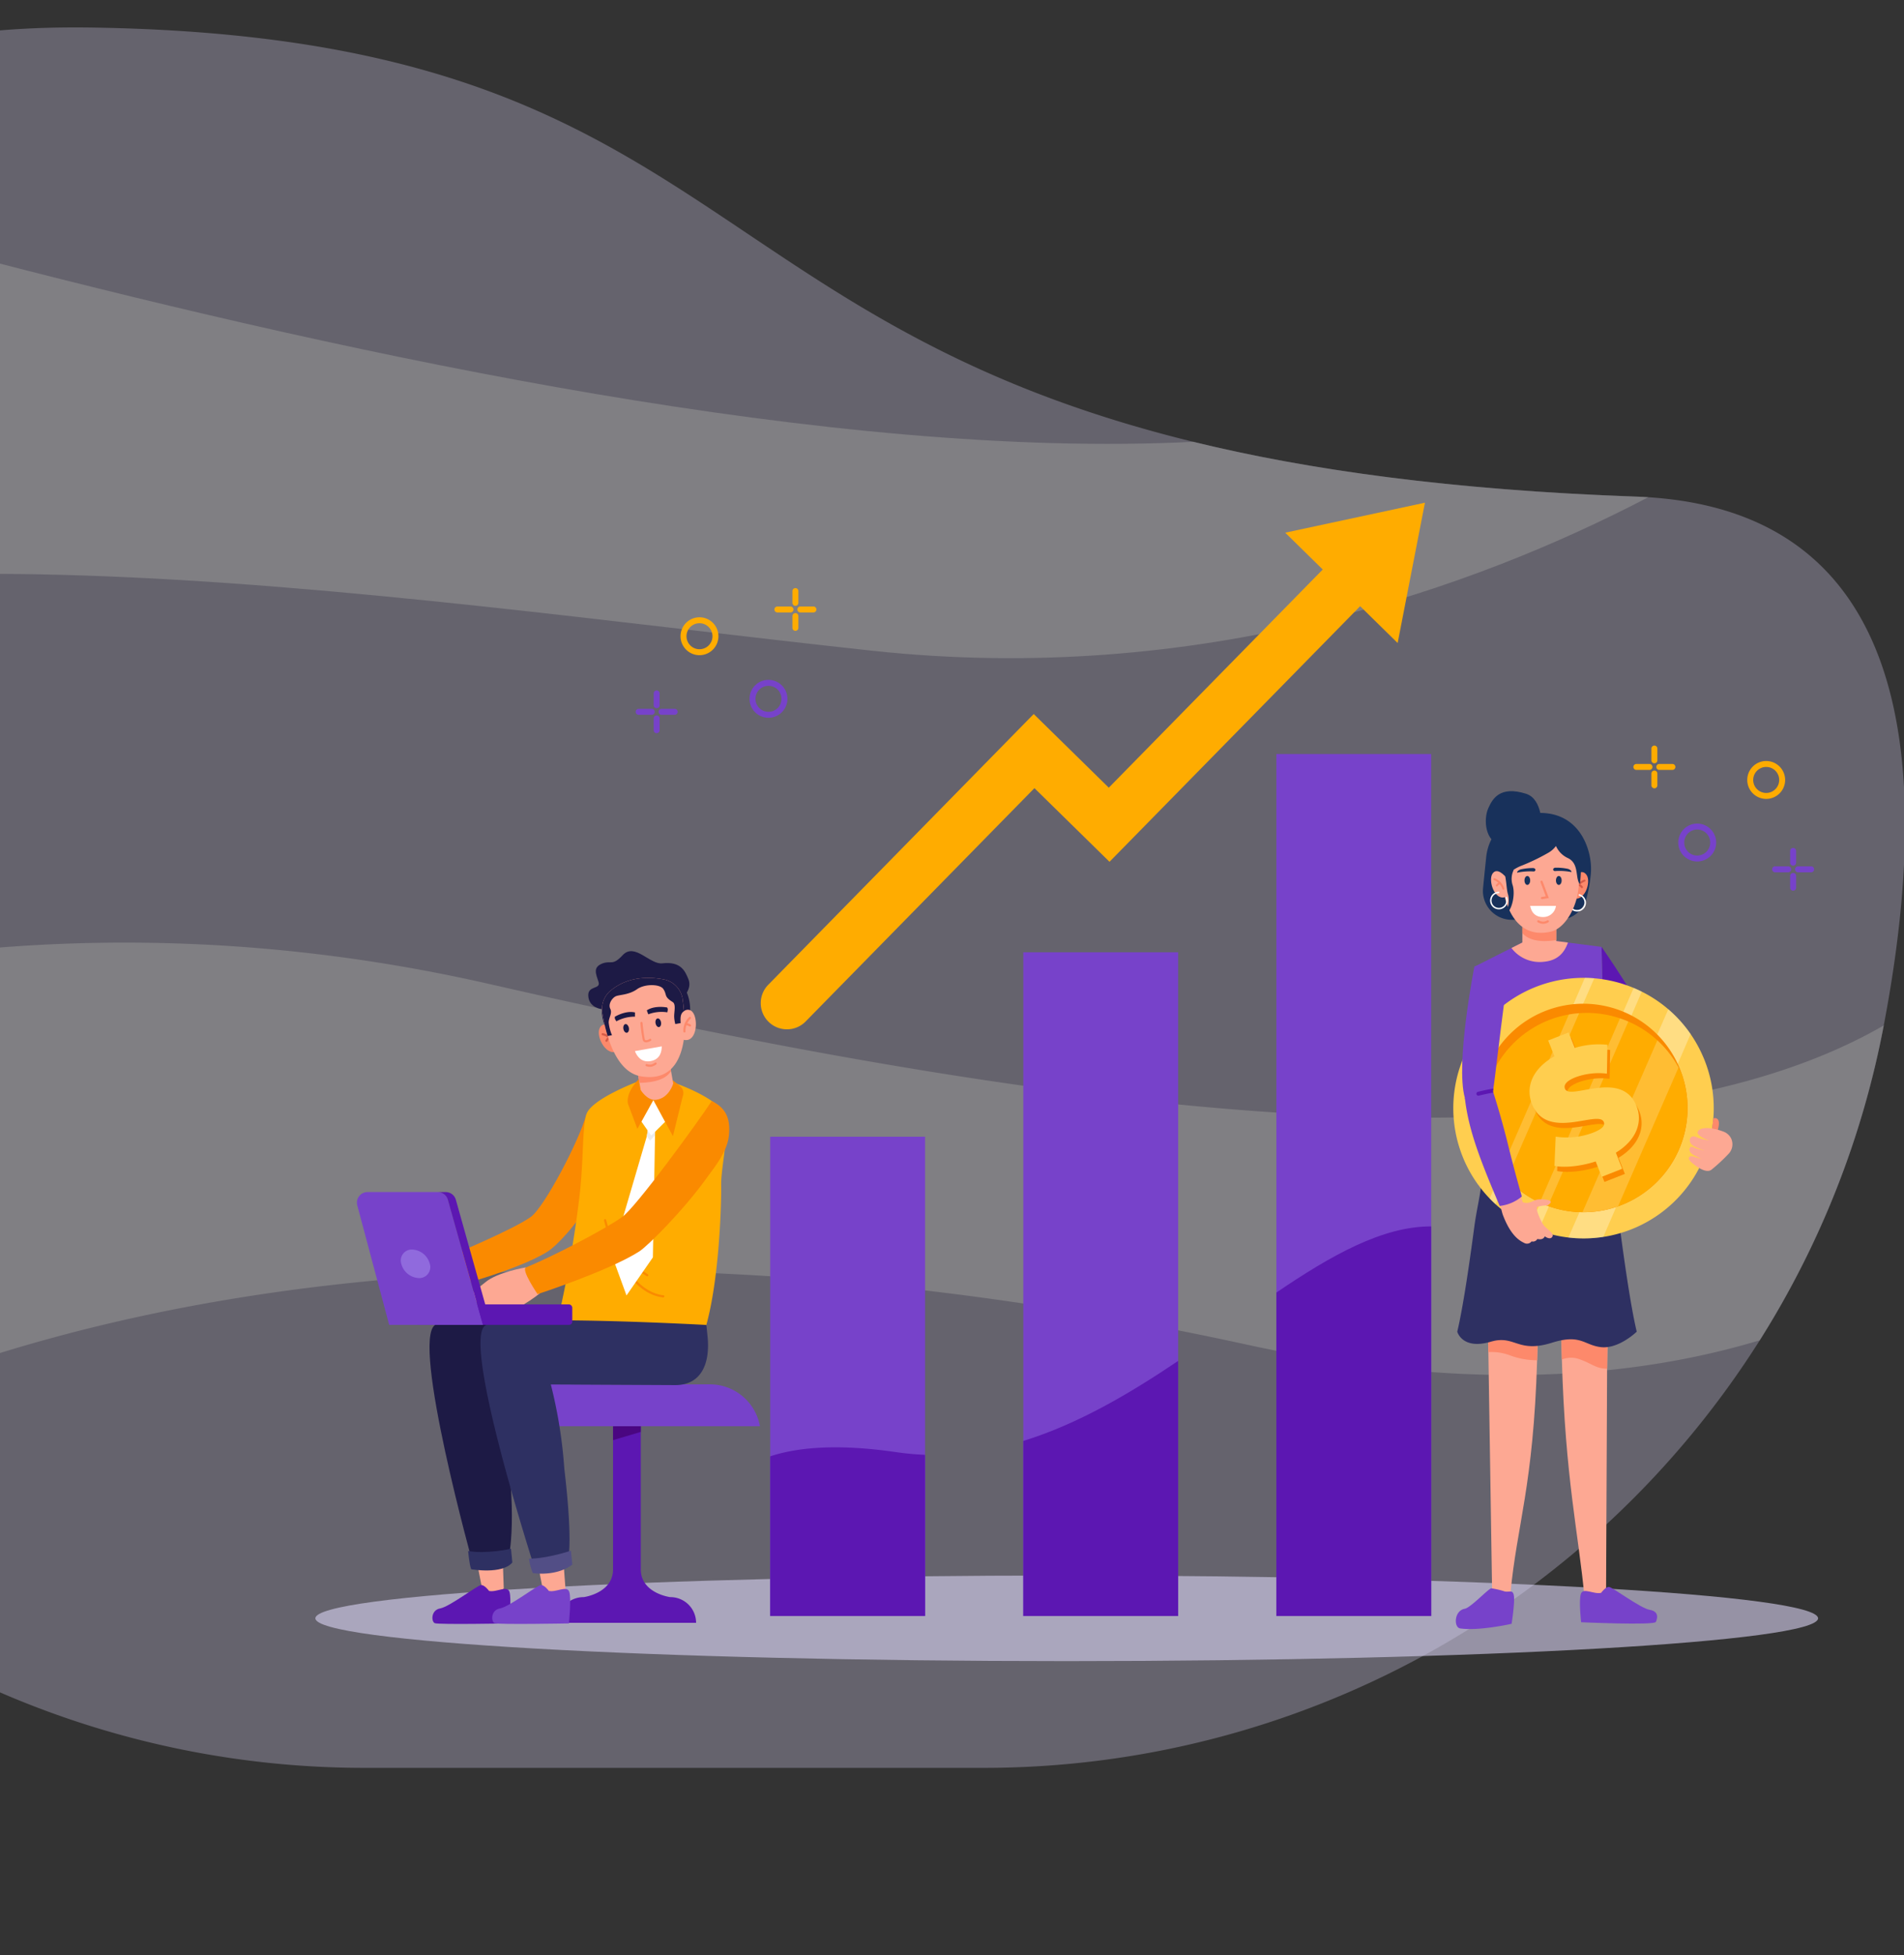 <svg xmlns="http://www.w3.org/2000/svg" width="682" height="700" viewBox="0 0 682 700">
    <rect x="0" y="0" width="682" height="700" fill="#333333" stroke="none"/>
    <defs>
        <clipPath id="clip-path">
            <path id="Rectangle_1073" fill="#fff" stroke="#707070" d="M0 0H682V700H0z" transform="translate(0 1233)"/>
        </clipPath>
        <style>
            .cls-13,.cls-15,.cls-18,.cls-5{fill:#fff}.cls-5{opacity:.5}.cls-4{fill:#d8d2f2;opacity:.6}.cls-5{mix-blend-mode:screen;isolation:isolate}.cls-6{fill:#5c17b2}.cls-7{fill:#fda893}.cls-8{fill:#fd896b}.cls-9{fill:#7742ca}.cls-10{fill:#2e3062}.cls-11{fill:#18315b}.cls-12{fill:#d65c48}.cls-14{fill:#ffce4f}.cls-15{opacity:.3}.cls-16{fill:#fa8a00}.cls-17{fill:#ffac00}.cls-18{opacity:.2}.cls-20{fill:#1d1a45}
        </style>
    </defs>
    <g id="Mask_Group_4" clip-path="url(#clip-path)" transform="translate(0 -1233)">
        <g id="Group_10455">
            <g id="Group_729" opacity="0.5" transform="translate(-200.522 1242.825)">
                <g id="Group_728">
                    <path id="Path_2263" d="M1247.028 533.82l-.01.051a324.632 324.632 0 0 1-44.418 112.746 328.875 328.875 0 0 1-278.12 153.091H702.776A328.554 328.554 0 0 1 464.95 697.842q-4.009-4.193-7.87-8.549a332.094 332.094 0 0 1-72.639-134.729 326.113 326.113 0 0 1-9.338-50.728l-.123-1.229a573.383 573.383 0 0 1-2.454-89.732c3.57-63.223 19.505-118.131 50.338-159.074 35.874-47.646 91.929-76.363 172.128-77.25 3.331-.031 6.686-.031 10.079.02C826.054 179.908 818.7 280.677 999.691 324.9c41.362 10.109 92.568 17.27 158.6 19.621 1.485.051 2.949.123 4.392.225 92.71 5.928 102.676 92.803 84.345 189.074z" class="cls-4" transform="translate(-371.747 -176.532)"/>
                    <path id="Path_2264" d="M1162.128 294.382c-62.622 32.7-160.452 67.7-278.283 54.939-178.835-19.362-403.954-56.827-511.869 13.195 3.57-63.223 19.505-118.131 50.338-159.074 37.772-8.765 85.81-9.126 146.476 6.543 131.456 33.946 302.14 71.028 430.35 64.55 41.362 10.109 92.568 17.27 158.6 19.621 1.48.052 2.944.124 4.388.226z" class="cls-5" transform="translate(-371.196 -126.171)"/>
                    <path id="Path_2265" d="M1238.043 302.2a324.626 324.626 0 0 1-44.417 112.745c-45.274 13.628-105.5 18.642-183.517 1.6-190.609-41.639-399.664-40.888-554.133 49.629q-4.009-4.193-7.87-8.549a332.1 332.1 0 0 1-72.64-134.725c53.977-25.57 189.169-75.24 363.434-35.461 183.777 41.934 394.452 75.273 499.143 14.761z" class="cls-5" transform="translate(-362.772 55.137)"/>
                </g>
            </g>
            <g id="Group_871" transform="translate(125 65.721)">
                <path id="Path_2273" d="M874.092 378.749c0 8.465-120.494 15.329-269.131 15.329s-269.131-6.864-269.131-15.329 120.494-15.329 269.131-15.329 269.131 6.864 269.131 15.329z" class="cls-4" transform="translate(-347.868 1367.982)"/>
                <g id="Group_780" transform="translate(395.545 1450.565)">
                    <path id="Path_2277" d="M599.739 234.489s13.68 19.508 20.3 33.645c11.654 14.929 11.419 23.881 21.533 34.614l-5.5 5.078-20.345-27.788c-1.1-1.814-2.926-4.092-4.118-6.169L600.205 254z" class="cls-6" transform="translate(-546.613 -178.729)"/>
                    <g id="Group_735" transform="translate(38.624 185.009)">
                        <path id="Path_2278" d="M591.432 308.527c.023 6.786.119 12.915.279 18.494 1.217 42.6 5.949 62.13 8.133 85.346 2.462 1.082 5.606-.194 7.7-1.47l.374-80.591.34-21.779z" class="cls-7" transform="translate(-591.432 -308.527)"/>
                        <path id="Path_2279" d="M591.432 308.527c.023 6.786.119 12.915.279 18.494a8.783 8.783 0 0 1 6.484-.045c4.541 1.636 5.743 3.317 9.72 3.331l.34-21.779z" class="cls-8" transform="translate(-591.432 -308.527)"/>
                    </g>
                    <g id="Group_738" transform="translate(45.38 284.932)">
                        <g id="Group_737">
                            <g id="Group_736">
                                <path id="Path_2280" d="M602.885 367.887s1.55-2.182 2.821-2.119 11.234 7.634 14.6 8.2 2.772 3.053 2.186 4.328-26.769.113-26.769.113-.889-7.767-.087-10.165 4.638.263 7.249-.357z" class="cls-9" transform="translate(-595.302 -365.766)"/>
                            </g>
                        </g>
                    </g>
                    <path id="Path_2281" d="M576.34 306.653l.3 19.112 1.346 86.186 6.546.344c2.329-24.791 8.233-38.484 9.572-83.613.2-6.574.313-13.868.326-22.029z" class="cls-7" transform="translate(-564.062 -124.915)"/>
                    <path id="Path_2282" d="M576.34 306.653l.3 19.112a18.865 18.865 0 0 1 7.468 1.06 27.873 27.873 0 0 0 10 1.857c.2-6.574.313-13.868.326-22.029z" class="cls-8" transform="translate(-564.062 -124.915)"/>
                    <g id="Group_739" transform="translate(.926 285.426)">
                        <path id="Path_2283" d="M586.891 367.021a30.859 30.859 0 0 0-4.333-.972c-.943 0-7.388 6.939-9.521 7.315-3.869.681-3.987 6.7-1.648 7.042 6.768.993 18.428-1.653 18.428-1.653s1.215-7.7.8-10.134-1.844-.849-3.726-1.598z" class="cls-9" transform="translate(-569.837 -366.049)"/>
                    </g>
                    <g id="Group_740" transform="translate(1.437 129.098)">
                        <path id="Path_2284" d="M570.13 340.937a4.269 4.269 0 0 0 .325.786c.854 1.657 3.68 5.16 11.7 2.8.258-.075.508-.143.752-.2a11.759 11.759 0 0 1 4.275-.312c4.658.552 7.362 3.858 16.876.876 8.575-2.687 10.8-.314 14.786.979a14.071 14.071 0 0 0 2.624.592 9.15 9.15 0 0 0 1.416.068c3.736-.091 7.329-2.276 9.484-3.884a22.518 22.518 0 0 0 2.044-1.707c-.183-.768-.368-1.592-.553-2.463-.719-3.362-1.449-7.438-2.172-11.88q-.327-2-.649-4.1c-.52-3.38-1.032-6.892-1.521-10.41a.306.306 0 0 1-.009-.058q-.309-2.184-.6-4.356l-.028-.2c-.623-4.638-1.2-9.169-1.709-13.269l-.548-4.49c-.941-7.816-1.529-13.206-1.529-13.206l-22.823.931-20.741-.848a21.318 21.318 0 0 0-1.925 7.011c-.164 1.376-.711 3.362-.911 5.031-.531 4.394-1.732 9.261-2.472 14.861q-.293 2.194-.6 4.441c-1.426 10.473-3.076 21.436-4.657 29.188-.28 1.382-.559 2.66-.835 3.819z" class="cls-10" transform="translate(-570.13 -276.499)"/>
                    </g>
                    <g id="Group_747" transform="translate(7.561 52.518)">
                        <g id="Group_744">
                            <g id="Group_742">
                                <g id="Group_741">
                                    <path id="Path_2285" d="M620.114 274.19l4.771 47.242c-19.313 8.521-49.819 0-49.819 0l7.983-40.848-9.411-37.622 6.77-3.408 1.37-.691 2.975-1.5 2.166-1.089 7.232-3.645 13 1.686 4.5.581 4 .515 1.552.2 1.99.258.508 21.244a25.106 25.106 0 0 1 2.627 9.425 9.773 9.773 0 0 1-2.013 6.316l-.026.035c-.07.089-.134.175-.2.258l.023.965z" class="cls-9" transform="translate(-573.638 -232.632)"/>
                                </g>
                            </g>
                            <g id="Group_743" transform="translate(13.285)">
                                <path id="Path_2286" d="M601.484 234.318c-1.227 3.491-3.511 6.337-8.385 6.852a12.7 12.7 0 0 1-11.852-4.893l7.232-3.645z" class="cls-7" transform="translate(-581.248 -232.632)"/>
                            </g>
                        </g>
                        <g id="Group_746" transform="translate(20.915 40.265)">
                            <g id="Group_745">
                                <path id="Path_2287" d="M611.157 255.955l.023.965v.07a60.676 60.676 0 0 1-13.847 3.175 57.036 57.036 0 0 1-11.185.138.576.576 0 1 1 .1-1.147 58.874 58.874 0 0 0 25.114-3.46c-.07.09-.135.176-.205.259z" class="cls-6" transform="translate(-585.619 -255.697)"/>
                            </g>
                        </g>
                    </g>
                    <g id="Group_763" transform="translate(10.623)">
                        <g id="Group_755">
                            <path id="Path_2288" d="M595.975 215.336s.47-9.952-5.583-11.864c-9.425-2.976-12.049 1.912-13.5 5.141-1.864 4.139-1.068 12.258 4.555 13.042 8.39 1.171 14.008-3.538 14.528-6.319z" class="cls-11" transform="translate(-574.948 -202.548)"/>
                            <path id="Path_2289" d="M602.494 245.285a10.35 10.35 0 0 0 10.132-8.228 54.545 54.545 0 0 0 1.428-8.228v-.044c.044-.543.068-1.086.072-1.62.065-7.852-4.776-22.195-21.8-19.915 0 0-14.13 1.613-15.738 15.42 0 0-.67 6.37-1.116 10.982l-.023.243a10.347 10.347 0 0 0 10.3 11.389z" class="cls-11" transform="translate(-575.392 -199.221)"/>
                            <g id="Group_752" transform="translate(30.601 28.974)">
                                <path id="Path_2290" d="M594.625 220.687s2.434-3.081 4.242-.532-.749 10.075-5.176 8.236z" class="cls-8" transform="translate(-592.347 -219.145)"/>
                                <g id="Group_749" transform="translate(1.936 2.698)">
                                    <g id="Group_748">
                                        <path id="Path_2291" d="M594.4 224.913a.374.374 0 0 0 .361-.26 5.667 5.667 0 0 1 3.245-3.275.35.35 0 0 0 .216-.457.382.382 0 0 0-.482-.208 6.316 6.316 0 0 0-3.7 3.748.352.352 0 0 0 .258.438.347.347 0 0 0 .102.014z" class="cls-12" transform="translate(-594.03 -220.69)"/>
                                    </g>
                                </g>
                                <g id="Group_750" transform="translate(3.25 4.094)">
                                    <path id="Path_2292" d="M596.4 223.147a.388.388 0 0 0 .2-.058.344.344 0 0 0 .112-.491 3.357 3.357 0 0 0-1.4-1.077.381.381 0 0 0-.494.18.348.348 0 0 0 .189.47 2.685 2.685 0 0 1 1.081.812.377.377 0 0 0 .312.164z" class="cls-12" transform="translate(-594.783 -221.49)"/>
                                </g>
                                <g id="Group_751" transform="translate(0 7.879)">
                                    <path id="Path_2293" d="M594.1 224.976a2.625 2.625 0 1 0 2.533-.819.478.478 0 0 1 .094-.5 3.157 3.157 0 1 1-3.107 1.1c.163.076.324.143.48.219z" class="cls-13" transform="translate(-592.921 -223.658)"/>
                                </g>
                            </g>
                            <path id="Path_2294" d="M583.486 229.047v9.233s4.291 3.31 7.639 3.6 4.5-3.656 4.5-3.656v-8.594z" class="cls-7" transform="translate(-569.356 -182.787)"/>
                            <path id="Path_2295" d="M583.486 229.565v3.683c2.247 2.493 6.234 3.376 12.138 2.505v-5.6z" class="cls-8" transform="translate(-569.356 -182.401)"/>
                            <path id="Path_2296" d="M606.975 229.82c-.107.892-.232 1.8-.393 2.7-1.061 6-4.858 12.489-9.654 13.576-10.354 2.35-14.654-5.782-16.31-11.782-.183-.667.161-1.43.016-2.219a60.4 60.4 0 0 1-1.271-6.089c-.117-1.451-.2-2.884-.262-4.177a8.48 8.48 0 0 1 5.248-8.31c4.761-1.894 11.988-3.394 18.835.623a8.548 8.548 0 0 1 4.172 7.232 64.036 64.036 0 0 1-.381 8.446z" class="cls-7" transform="translate(-572.633 -195.794)"/>
                            <g id="Group_753" transform="translate(20.596 32.03)">
                                <path id="Path_2297" d="M587.8 227.537a.4.4 0 0 1-.066-.8l1.381-.232-1.9-5.068a.4.4 0 1 1 .752-.283l2.247 5.981-2.344.395a.441.441 0 0 1-.07.007z" class="cls-8" transform="translate(-587.19 -220.896)"/>
                            </g>
                            <path id="Path_2298" d="M590.38 221.544c0 .885.456 1.6 1.02 1.6s1.019-.719 1.019-1.6-.456-1.6-1.019-1.6-1.02.714-1.02 1.6z" class="cls-11" transform="translate(-564.215 -189.578)"/>
                            <path id="Path_2299" d="M583.922 221.544c0 .885.456 1.6 1.019 1.6s1.02-.719 1.02-1.6-.456-1.6-1.02-1.6-1.019.714-1.019 1.6z" class="cls-11" transform="translate(-569.031 -189.578)"/>
                            <path id="Path_2300" d="M594.828 218.608a19.6 19.6 0 0 0-4.244-.363c-.466.017-.838.368-.773.737v.01a.652.652 0 0 0 .738.466 22.287 22.287 0 0 1 5.818.365.761.761 0 0 0-.309-.635 2.452 2.452 0 0 0-1.23-.58z" class="cls-11" transform="translate(-564.645 -190.849)"/>
                            <path id="Path_2301" d="M583.944 218.739a19.564 19.564 0 0 1 4.239-.419c.464.009.841.354.784.726v.009a.652.652 0 0 1-.733.475 22.376 22.376 0 0 0-5.813.445.763.763 0 0 1 .3-.639 2.463 2.463 0 0 1 1.223-.597z" class="cls-11" transform="translate(-570.158 -190.788)"/>
                            <path id="Path_2302" d="M594.325 226.072a4.569 4.569 0 0 1-4.628 4c-3.345 0-4.284-2.371-4.607-4z" class="cls-13" transform="translate(-568.16 -185.005)"/>
                            <g id="Group_754" transform="translate(19.473 46.223)">
                                <path id="Path_2303" d="M588.66 230.3a3.921 3.921 0 0 0 1.849-.541.394.394 0 1 0-.414-.67 3.183 3.183 0 0 1-1.435.422 3.374 3.374 0 0 1-1.515-.424.394.394 0 1 0-.407.674 4.1 4.1 0 0 0 1.922.539z" class="cls-8" transform="translate(-586.547 -229.026)"/>
                            </g>
                            <path id="Path_2304" d="M607.86 229.43c-.1.082-.19.052-.277-.1-1.367-2.411-.082-7.222-4.13-9.065a8.585 8.585 0 0 1-4.188-4.291 8.724 8.724 0 0 1-2.542 2.313 72.956 72.956 0 0 1-9.493 4.623 15.852 15.852 0 0 0-3.179 1.6l.086.024a7.249 7.249 0 0 0-.36 5.558c.979 3.381-.281 8.961-2.456 10.247.038-.094 1.671-3.952.749-7.1-.532-1.805-.527-4.675-1.032-6.4-.557-.384-1.847-1.032-2.283-1.292-.124-1.48-.213-2.938-.278-4.258a8.635 8.635 0 0 1 5.534-8.472c5.015-1.929 12.635-3.456 19.854.635a8.678 8.678 0 0 1 4.4 7.374 63.35 63.35 0 0 1-.405 8.604z" class="cls-11" transform="translate(-573.099 -196.346)"/>
                        </g>
                        <g id="Group_762" transform="translate(2.58 28.637)">
                            <path id="Path_2305" d="M582.086 220.806s-2.828-3.432-4.5-.957.8 10.061 4.881 8.276z" class="cls-7" transform="translate(-576.728 -218.952)"/>
                            <g id="Group_756" transform="translate(0 7.378)">
                                <path id="Path_2306" d="M582.341 225.1a2.611 2.611 0 0 1 .23 1.864 2.633 2.633 0 1 1-2.488-3.275.6.6 0 0 0 .028-.506 3.143 3.143 0 1 0 2.952 3.9 3.114 3.114 0 0 0-.2-2.081z" class="cls-13" transform="translate(-576.87 -223.178)"/>
                            </g>
                            <g id="Group_758" transform="translate(1.196 2.536)">
                                <g id="Group_757">
                                    <path id="Path_2307" d="M581.1 224.506a.345.345 0 0 1-.332-.251 5.34 5.34 0 0 0-2.994-3.181.345.345 0 0 1 .244-.646 5.945 5.945 0 0 1 3.415 3.64.343.343 0 0 1-.333.438z" class="cls-8" transform="translate(-577.555 -220.405)"/>
                                </g>
                            </g>
                            <g id="Group_761" transform="translate(2.04 3.893)">
                                <g id="Group_760">
                                    <g id="Group_759">
                                        <path id="Path_2308" d="M578.385 222.79a.334.334 0 0 1-.187-.056.345.345 0 0 1-.1-.477 3.161 3.161 0 0 1 1.3-1.046.345.345 0 1 1 .281.63 2.5 2.5 0 0 0-1 .789.343.343 0 0 1-.294.16z" class="cls-8" transform="translate(-578.039 -221.182)"/>
                                    </g>
                                </g>
                            </g>
                        </g>
                    </g>
                    <g id="Group_770" transform="translate(0 66.831)">
                        <path id="Path_2309" d="M659.368 270.428a46.62 46.62 0 0 1-59.51 60.829q-1.574-.579-3.106-1.271a46.645 46.645 0 0 1-12.306-8.1q-1.076-.982-2.09-2.034a46.48 46.48 0 0 1-9.811-15.308q-.317-.806-.6-1.625a46.666 46.666 0 0 1 44.5-62.083q1.692.018 3.367.161a46.708 46.708 0 0 1 14.112 3.451q1.48.618 2.912 1.334a46.425 46.425 0 0 1 21.86 23.05c.241.524.461 1.06.672 1.596z" class="cls-14" transform="translate(-569.307 -240.83)"/>
                        <path id="Path_2310" d="M636.715 256.154l-31.269 72.629a46.287 46.287 0 0 1-12.512.23l35.787-81.736a46.407 46.407 0 0 1 7.994 8.877z" class="cls-15" transform="translate(-551.688 -236.023)"/>
                        <path id="Path_2311" d="M614.243 240.993l-35.37 80.889q-1.076-.982-2.089-2.034l34.092-79.016q1.691.018 3.367.161z" class="cls-15" transform="translate(-563.732 -240.829)"/>
                        <path id="Path_2312" d="M625.117 244.235l-36.983 85.479q-1.574-.579-3.106-1.271l37.178-85.543q1.479.619 2.911 1.335z" class="cls-15" transform="translate(-557.583 -239.286)"/>
                        <path id="Path_2313" d="M646.652 269.849c.209.532.405 1.07.592 1.606a37.282 37.282 0 0 1-69.326 27.238c-.227-.52-.45-1.047-.66-1.58a37.279 37.279 0 1 1 69.394-27.264z" class="cls-16" transform="translate(-565.304 -236.826)"/>
                        <path id="Path_2314" d="M646.71 270.1a37.326 37.326 0 0 1-21.655 46.722c-.417.164-.833.316-1.25.464a37.1 37.1 0 0 1-25.1-.136c-1-.363-1.978-.766-2.947-1.213a37.311 37.311 0 0 1-11.729-8.53 35.367 35.367 0 0 1-2.287-2.723 36.9 36.9 0 0 1-4.357-7.346 37.283 37.283 0 0 1 28.8-48.744 36.107 36.107 0 0 1 3.68-.463 37.234 37.234 0 0 1 14.64 1.843q1.506.505 2.975 1.143a37.172 37.172 0 0 1 17.986 16.462c.446.812.862 1.656 1.244 2.521z" class="cls-17" transform="translate(-564.77 -235.466)"/>
                        <path id="Path_2315" d="M630.238 263.383l-21.664 49.706a37.043 37.043 0 0 1-12.758 2.118l26.83-61.559a37.04 37.04 0 0 1 7.592 9.735z" class="cls-18" transform="translate(-549.539 -231.273)"/>
                        <path id="Path_2316" d="M607.156 248.083l-25.84 59.276a35.362 35.362 0 0 1-2.287-2.723l24.447-56.09a36.1 36.1 0 0 1 3.68-.463z" class="cls-18" transform="translate(-562.057 -235.422)"/>
                        <path id="Path_2317" d="M618.783 250.282L590 316.314c-1-.363-1.978-.766-2.947-1.213l28.75-65.962q1.511.505 2.98 1.143z" class="cls-18" transform="translate(-556.07 -234.635)"/>
                        <g id="Group_769" transform="translate(27.323 19.556)">
                            <g id="Group_767" transform="translate(.965 1.835)">
                                <g id="Group_766">
                                    <g id="Group_765">
                                        <g id="Group_764">
                                            <path id="Path_2318" d="M616.434 296.137l2.266 5.763-7.322 2.877-2.163-5.5c-5.316 1.728-10.905 2.306-14.776 1.61l.438-10.485a26.794 26.794 0 0 0 13.3-1.39c3.479-1.367 4.439-2.584 3.951-3.83-1.8-4.57-20.446 7.014-25.772-6.541-2.306-5.867.014-12.475 8.063-17.015l-2.226-5.661 7.323-2.877 2.184 5.557a29.157 29.157 0 0 1 11.726-1.129l-.2 10.329a24.1 24.1 0 0 0-11.188 1.278c-3.582 1.409-4.317 2.9-3.827 4.143 1.712 4.363 20.383-7.17 25.648 6.229 2.206 5.605.075 12.077-7.425 16.642z" class="cls-16" transform="translate(-585.512 -253.084)"/>
                                        </g>
                                    </g>
                                </g>
                            </g>
                            <g id="Group_768">
                                <path id="Path_2319" d="M615.88 295.087l2.266 5.764-7.323 2.877-2.163-5.506c-5.316 1.73-10.9 2.306-14.776 1.61l.438-10.483a26.793 26.793 0 0 0 13.3-1.39c3.479-1.369 4.439-2.585 3.95-3.832-1.8-4.569-20.446 7.014-25.77-6.539-2.306-5.869.014-12.477 8.062-17.017l-2.224-5.66 7.322-2.879 2.184 5.558a29.16 29.16 0 0 1 11.726-1.131l-.2 10.329a24.114 24.114 0 0 0-11.188 1.28c-3.584 1.407-4.319 2.894-3.828 4.141 1.714 4.362 20.385-7.17 25.648 6.229 2.208 5.61.075 12.084-7.424 16.649z" class="cls-14" transform="translate(-584.958 -252.033)"/>
                            </g>
                        </g>
                    </g>
                    <g id="Group_778" transform="translate(3.185 62.33)">
                        <g id="Group_776">
                            <g id="Group_775">
                                <g id="Group_774">
                                    <g id="Group_773">
                                        <path id="Path_2320" d="M597.694 300.7c.8-1.323-2.217-2.783-3.254-4.35s-3.032-6.03-2.03-6.389a13.835 13.835 0 0 1 3.128-.459c.878-.1 2.025-1.11 1.39-1.627s-3.464-.688-4.778-.45c-.466.087-1.524.616-2.158.852a4.009 4.009 0 0 1-2.906.072c-.365-1.22-.737-2.58-1.058-3.306-1.255-.559-6.9.178-7.191 3.074a40.764 40.764 0 0 0 1.042 4.513c3.029 8.2 6.532 9.7 7.932 10.389a2.06 2.06 0 0 0 2.446-.649 1.84 1.84 0 0 0 2.077-.864c2.233.527 2.643-.95 2.643-.95s1.916 1.465 2.717.144z" class="cls-7" transform="translate(-565.385 -203.492)"/>
                                        <g id="Group_771">
                                            <path id="Path_2321" d="M586.58 248.543c-2.392 18.3-3.708 30.22-4.249 33.863l-.075.484c-.056.347-.089.527-.089.527l-2.765.93-.484.164-.01.005-6.515 2.2c-.1-.3-.2-.616-.286-.941-3.46-12.365 3.4-47 3.4-47 7.205-3.24 11.073 9.768 11.073 9.768z" class="cls-9" transform="translate(-571.131 -238.252)"/>
                                        </g>
                                        <g id="Group_772" transform="translate(.975 45.165)">
                                            <path id="Path_2322" d="M592.1 301.751a14.777 14.777 0 0 1-7.936 3.39c-6.906-16.256-11.174-27.1-12.477-38.662l4.338-1.016 1.5-.353h.009l4.218-.986s.047.15.14.428c.052.164.122.372.2.62.841 2.657 3.155 10.23 5.129 18.3 2.436 9.963 4.879 18.279 4.879 18.279z" class="cls-9" transform="translate(-571.69 -264.124)"/>
                                        </g>
                                    </g>
                                </g>
                            </g>
                        </g>
                        <g id="Group_777" transform="translate(5.107 44.154)">
                            <path id="Path_2323" d="M579.985 264.556s.047.15.14.428c-1.236.206-2.449.461-3.388.667l-.01.005c-1.053.236-1.767.419-1.791.422a.738.738 0 0 1-.173.024.7.7 0 0 1-.683-.533.708.708 0 0 1 .508-.859c.175-.044 2.816-.716 5.562-1.166l-.075.484c-.056.348-.09.528-.09.528z" class="cls-6" transform="translate(-574.057 -263.545)"/>
                        </g>
                    </g>
                    <g id="Group_779" transform="translate(84.363 117.071)">
                        <path id="Path_2324" d="M622.222 275.963l1.814-.517s1.73-4 .573-5.382a1.334 1.334 0 0 0-1.606-.319z" class="cls-8" transform="translate(-614.211 -269.61)"/>
                        <path id="Path_2325" d="M631.807 280.953a4.933 4.933 0 0 0 1-5.585 4.99 4.99 0 0 0-2.886-2.5c-4.595-1.725-8.818-1.639-9.141.4-.122.765 2.168 2.341 4.329 2.819a19.323 19.323 0 0 1-4.928-1.262c-2.392-1.009-3.308 2.2-.311 3.493a14.863 14.863 0 0 0 3.575 1.3 13.863 13.863 0 0 1-4.155-1.094c-1.367-.789-2.514 1.43.241 2.852 1.278.66 2.748 1.407 2.748 1.407s-2.034-.656-3.093-.988-2.451.419-.756 1.973c1.332 1.222 5.16 4.277 7.269 2.839a61.9 61.9 0 0 0 6.108-5.654z" class="cls-7" transform="translate(-617.633 -268.088)"/>
                    </g>
                </g>
                <g id="Group_785" transform="translate(147.492 1347.279)">
                    <g id="Group_784" transform="translate(3.395 89.977)">
                        <g id="Group_781" transform="translate(90.65 70.999)">
                            <path id="Rectangle_14" d="M0 0H55.463V237.644H0z" class="cls-9"/>
                            <path id="Path_2326" d="M481.086 348.057c19.651-6.068 38.074-16.949 55.463-28.647v91.327h-55.463z" class="cls-6" transform="translate(-481.086 -173.092)"/>
                        </g>
                        <g id="Group_782" transform="translate(0 137.035)">
                            <path id="Rectangle_15" d="M0 0H55.463V171.608H0z" class="cls-9"/>
                            <path id="Path_2327" d="M474.356 338.865a97.925 97.925 0 0 0 10.266.943v57.715h-55.463v-57.172c9.814-3.235 24.175-4.556 45.197-1.486z" class="cls-6" transform="translate(-429.159 -225.914)"/>
                        </g>
                        <g id="Group_783" transform="translate(181.301)">
                            <path id="Rectangle_16" d="M0 0H55.463V308.643H0z" class="cls-9"/>
                            <path id="Path_2328" d="M588.475 291.819v139.493h-55.461V315.5c19.711-13.385 38.086-23.752 55.461-23.681z" class="cls-6" transform="translate(-533.013 -122.668)"/>
                        </g>
                    </g>
                    <path id="Path_2329" d="M665.125 143.382l-50.049 10.734 13.44 13.182-76.632 78.122-26.891-26.376-95.093 96.947a9.381 9.381 0 0 0 .127 13.267 9.383 9.383 0 0 0 13.269-.127l81.954-83.55 26.891 26.376 89.77-91.519 13.44 13.184z" class="cls-17" transform="translate(-427.214 -143.382)"/>
                </g>
                <g id="Group_820" transform="translate(2.845 1507.855)">
                    <g id="Group_786" transform="translate(49.069 155.099)">
                        <path id="Path_2330" d="M435.112 403.2h-49.545a9.206 9.206 0 0 1 9.2-9.2h.086s10.514-1.372 10.514-9.959V332.8h9.938v51.24c0 8.587 10.514 9.959 10.514 9.959h.086a9.2 9.2 0 0 1 9.207 9.201z" class="cls-6" transform="translate(-362.693 -317.809)"/>
                        <path id="Path_2331" fill="#4a0681" d="M406.849 332.8v2.038l-9.938 2.95V332.8z" transform="translate(-354.234 -317.809)"/>
                        <path id="Path_2332" d="M467.757 339.2h-95.293a18.236 18.236 0 0 1 18-14.987l29.651.079 29.649-.079a18.236 18.236 0 0 1 17.993 14.987z" class="cls-9" transform="translate(-372.464 -324.211)"/>
                    </g>
                    <g id="Group_819">
                        <g id="Group_787" transform="translate(25.343 58.024)">
                            <path id="Path_2333" d="M415.675 269.171c-2.489 9.2-15.039 33.168-19.912 36.6-6.342 4.473-26.228 12.864-36.571 17.145-1.866.772 5.056 8.938 5.056 8.938s26.75-6.8 37.646-13.758c3.083-1.969 9.762-8.652 18.218-22.048 2.563-4.062 8.5-12.134 9.158-17.9.758-6.633-6.717-11.198-13.595-8.977z" class="cls-16" transform="translate(-358.873 -268.603)"/>
                        </g>
                        <g id="Group_814" transform="translate(26.002)">
                            <g id="Group_790" transform="translate(0 130.311)">
                                <g id="Group_789" transform="translate(1.04 87.905)">
                                    <path id="Path_2334" d="M378.276 360.366l.344 10.012s-2.474 1.833-7.59.922l-2.09-10.766z" class="cls-7" transform="translate(-353.065 -360.366)"/>
                                    <g id="Group_788" transform="translate(0 8.741)">
                                        <path id="Path_2335" d="M380.131 367.487s-1.58-2.186-2.859-2.112-11.26 7.777-14.648 8.376-3.223 4.815-1.891 5.295c1.517.545 26.577.075 26.577.075s.951-8.915.126-11.324-4.671.296-7.305-.31z" class="cls-6" transform="translate(-359.846 -365.373)"/>
                                    </g>
                                </g>
                                <path id="Path_2336" d="M411.67 312.605s-38.739-6.393-50.372.894c-8.821 5.525 13.728 86.479 13.728 86.479 4.047 1.262 9.629.669 12.082-.883 0 0 3.533-10.806.251-38.66-.436-3.7 0-12.148-3.944-27.1l29.489-13.02z" class="cls-20" transform="translate(-359.251 -310.011)"/>
                                <path id="Path_2337" d="M367.179 358.71s.4 4.884 1.086 6.545c0 0 11.087 1.96 14.742-2.413l-.482-4.9s-9.203 1.992-15.346.768z" class="cls-10" transform="translate(-353.338 -274.265)"/>
                            </g>
                            <g id="Group_794" transform="translate(45.538 45.835)">
                                <path id="Path_2338" d="M426.709 262.461s10.736 3.505 16.474 8.543.939 20.076 1.079 28.614-1.269 58.11-13.5 64.338c-9.238 4.7-48.122-2.439-45.279-15.111a415.412 415.412 0 0 0 7.967-44.879c1.643-13.826.95-24.038 2.489-29.777s19.51-12.32 19.51-12.32z" class="cls-17" transform="translate(-385.336 -261.435)"/>
                                <g id="Group_791" transform="translate(16.972 50.116)">
                                    <path id="Path_2339" d="M416.3 318.37a.395.395 0 0 0 .044-.787c-14.46-1.665-20.451-26.7-20.51-26.949a.394.394 0 1 0-.768.18c.244 1.054 6.18 25.826 21.188 27.553z" class="cls-16" transform="translate(-395.058 -290.329)"/>
                                </g>
                                <g id="Group_792" transform="translate(23.035 57.713)">
                                    <path id="Path_2340" d="M407.954 307.55a.395.395 0 0 0 .208-.732c-7.692-4.741-8.835-11.731-8.846-11.8a.395.395 0 1 0-.78.117c.044.3 1.194 7.414 9.212 12.358a.4.4 0 0 0 .206.057z" class="cls-16" transform="translate(-398.531 -294.681)"/>
                                </g>
                                <g id="Group_793" transform="translate(19.789 7.388)">
                                    <path id="Path_2341" d="M396.672 317.194l5.238 14.347 9.451-13.638.763-43.646.017-2.109-2.5-.446-.451 2.827z" class="cls-13" transform="translate(-396.672 -261.492)"/>
                                    <path id="Path_2342" fill="#ededed" d="M403.84 274.529l1.155 1.55 1.782-1.821.017-2.109-2.5-.446z" transform="translate(-391.326 -261.492)"/>
                                    <path id="Path_2343" d="M411.247 273.716l-5 4.949-3.525-5.06 4.312-7.751z" class="cls-13" transform="translate(-392.162 -265.853)"/>
                                </g>
                                <path id="Path_2344" d="M412.114 261.8l1.47 1.129a14.641 14.641 0 0 1 1.166.986 3.146 3.146 0 0 1 1.129 3.553 4.1 4.1 0 0 1-.2.7l-3.373 13.707-7.285-13.442a8.588 8.588 0 0 0 7.093-6.633z" class="cls-16" transform="translate(-370.655 -261.491)"/>
                                <path id="Path_2345" d="M403.886 261.621s-4.79 4.635-3.844 8.9l3.334 8.887 5.743-10.4a9.2 9.2 0 0 1-5.233-7.387z" class="cls-16" transform="translate(-374.462 -261.621)"/>
                            </g>
                            <g id="Group_810" transform="translate(56.86)">
                                <path id="Path_2346" d="M394.82 256.824a15.842 15.842 0 1 0 12.841-18.356 15.843 15.843 0 0 0-12.841 18.356z" class="cls-20" transform="translate(-389.768 -233.234)"/>
                                <path id="Path_2347" d="M396.635 256.113s-4.633-.438-4.809-4.829c-.148-3.738 4.556-2.128 3.675-4.914s-2.177-5.23 1.388-6.6c3.116-1.194 3.561 1.007 7.232-2.95 4.336-4.675 9.734 3.423 14.249 2.9 6.658-.777 8.149 2.8 9.326 5.672s-.993 5.406-.993 5.406z" class="cls-20" transform="translate(-391.822 -235.365)"/>
                                <g id="Group_798" transform="translate(3.768 26.277)">
                                    <path id="Path_2348" d="M398.657 251.634s-3.053-2.859-4.408.19 2.664 10.637 6.815 7.878z" class="cls-8" transform="translate(-393.98 -250.417)"/>
                                    <g id="Group_795" transform="translate(1.017 3.074)">
                                        <path id="Path_2349" d="M399.207 256.076a.388.388 0 0 1-.414-.213 5.966 5.966 0 0 0-3.916-2.919.386.386 0 0 1 .143-.759 6.647 6.647 0 0 1 4.467 3.343.386.386 0 0 1-.18.515.429.429 0 0 1-.1.033z" class="cls-12" transform="translate(-394.563 -252.178)"/>
                                    </g>
                                    <g id="Group_797" transform="translate(2.389 4.18)">
                                        <g id="Group_796">
                                            <path id="Path_2350" d="M395.8 254.811a.388.388 0 0 1-.424-.531 3.55 3.55 0 0 1 1.224-1.4.386.386 0 0 1 .433.639 2.811 2.811 0 0 0-.944 1.063.386.386 0 0 1-.289.229z" class="cls-12" transform="translate(-395.349 -252.812)"/>
                                        </g>
                                    </g>
                                </g>
                                <path id="Path_2351" d="M413.408 257.926l1.414 8s-1.445 5.23-6.131 5.839c-3.191.415-5.527-3.514-5.527-3.514l-1.36-7.7z" class="cls-7" transform="translate(-384.378 -218.541)"/>
                                <path id="Path_2352" d="M413.408 257.926l.627 3.551c-1.74 2.786-5.48 4.068-11.319 4.232l-.911-5.15z" class="cls-8" transform="translate(-384.378 -218.541)"/>
                                <path id="Path_2353" d="M423.546 248.627a79.305 79.305 0 0 1 .749 10.291c-.012.8-.051 1.562-.12 2.248-.642 6.194-3.067 17.05-15.6 14.922-5.537-.937-8.976-6.312-11.1-12.021a57.876 57.876 0 0 1-2.722-10.809 8.482 8.482 0 0 1 2.982-7.859c6.264-5.176 13.868-5 19.032-4a8.458 8.458 0 0 1 6.779 7.228z" class="cls-7" transform="translate(-389.713 -231.283)"/>
                                <path id="Path_2354" d="M401.017 251.7c.15.854-.168 1.624-.711 1.72s-1.105-.518-1.257-1.372.168-1.625.711-1.721 1.105.521 1.257 1.373z" class="cls-20" transform="translate(-386.46 -224.213)"/>
                                <path id="Path_2355" d="M407.613 250.537c.15.854-.168 1.624-.71 1.72s-1.105-.518-1.257-1.372.168-1.625.71-1.721 1.105.518 1.257 1.373z" class="cls-20" transform="translate(-381.541 -225.083)"/>
                                <path id="Path_2356" d="M397.3 249.542s3.807-2.341 7.2-1.536l-.005 1.51a13.5 13.5 0 0 0-6.67 1.678c-.325-.638-.67-.91-.525-1.652z" class="cls-20" transform="translate(-387.763 -226.064)"/>
                                <path id="Path_2357" d="M411.128 247.007s-4.38-.9-7.29 1.025l.522 1.416a13.5 13.5 0 0 1 6.84-.711c.09-.71.316-1.084-.072-1.73z" class="cls-20" transform="translate(-382.862 -226.839)"/>
                                <g id="Group_801" transform="translate(18.675 25.306)">
                                    <g id="Group_800">
                                        <g id="Group_799">
                                            <path id="Path_2358" d="M404.926 257.167a4.143 4.143 0 0 0 1.325-.532.386.386 0 0 0-.412-.653c-.319.2-1.105.564-1.5.414a.422.422 0 0 1-.25-.321 58.334 58.334 0 0 1-.8-5.864.386.386 0 0 0-.768.072 56.791 56.791 0 0 0 .826 6 1.177 1.177 0 0 0 .716.831 1.62 1.62 0 0 0 .863.053z" class="cls-8" transform="translate(-402.52 -249.861)"/>
                                        </g>
                                    </g>
                                </g>
                                <path id="Path_2359" d="M401.394 256.59c.587 1.508 2.128 4.2 5.605 3.586s4-3.416 4.017-5.288z" class="cls-13" transform="translate(-384.684 -220.806)"/>
                                <g id="Group_802" transform="translate(20.501 39.839)">
                                    <path id="Path_2360" d="M405.684 259.71a4.055 4.055 0 0 0 1.761-.847.386.386 0 0 0-.508-.581 3.261 3.261 0 0 1-1.388.667 3.1 3.1 0 0 1-1.454-.162.386.386 0 0 0-.286.718 3.859 3.859 0 0 0 1.875.205z" class="cls-8" transform="translate(-403.566 -258.186)"/>
                                </g>
                                <path id="Path_2361" d="M398.214 261.381a16.171 16.171 0 0 1-1.182-4.563c.045-1.9 1.374-3.25.555-4.93s.714-3.919 2.037-4.48 4.659-.445 7.562-2.51c2.769-1.973 8.208-1.873 9.409-.084 1.451 2.166.08 2.638 3.359 4.68 1.3.814.433 3.68.545 5.424a11.591 11.591 0 0 0 .29 2.028l.087.428 3.385-.6c-.1-2.718-.4-5.682-.716-8.151a8.46 8.46 0 0 0-6.779-7.225c-5.164-1-12.766-1.178-19.034 4a8.483 8.483 0 0 0-2.98 7.856 61.712 61.712 0 0 0 1.908 8.4z" class="cls-20" transform="translate(-389.713 -231.283)"/>
                                <g id="Group_809" transform="translate(33.048 20.979)">
                                    <path id="Path_2362" d="M411.013 253.625a14.242 14.242 0 0 1-.26-2.68c0-1.231.154-2.372 1.287-3.086a2.118 2.118 0 0 1 2.9.208c2.318 2.4 1.77 11.241-3.076 10.071z" class="cls-7" transform="translate(-410.753 -247.382)"/>
                                    <g id="Group_805" transform="translate(.995 2.532)">
                                        <g id="Group_804">
                                            <g id="Group_803">
                                                <path id="Path_2363" d="M411.875 254.432a.383.383 0 0 0 .243-.4 5.973 5.973 0 0 1 1.828-4.53.386.386 0 0 0-.518-.573 6.649 6.649 0 0 0-2.077 5.178.385.385 0 0 0 .422.346.34.34 0 0 0 .102-.021z" class="cls-8" transform="translate(-411.323 -248.833)"/>
                                            </g>
                                        </g>
                                    </g>
                                    <g id="Group_808" transform="translate(1.448 4.754)">
                                        <g id="Group_807">
                                            <g id="Group_806">
                                                <path id="Path_2364" d="M413.676 251.34a.386.386 0 0 0 .085-.672 3.52 3.52 0 0 0-1.774-.562.386.386 0 1 0-.038.772 2.8 2.8 0 0 1 1.36.415.386.386 0 0 0 .367.047z" class="cls-8" transform="translate(-411.583 -250.106)"/>
                                            </g>
                                        </g>
                                    </g>
                                </g>
                            </g>
                            <g id="Group_813" transform="translate(18.266 132.181)">
                                <g id="Group_812" transform="translate(4.201 86.034)">
                                    <path id="Path_2365" d="M390.706 360.366l.833 11.186a22.633 22.633 0 0 1-8.079-.253l-2.09-10.766z" class="cls-7" transform="translate(-365.223 -360.366)"/>
                                    <g id="Group_811" transform="translate(0 8.741)">
                                        <path id="Path_2366" d="M392.4 367.487s-1.578-2.186-2.859-2.112-11.258 7.777-14.648 8.376-3.221 4.815-1.889 5.295c1.515.545 26.575.075 26.575.075s.953-8.915.127-11.324-4.667.296-7.306-.31z" class="cls-9" transform="translate(-372.12 -365.373)"/>
                                    </g>
                                </g>
                                <path id="Path_2367" d="M450.61 312.736s-67.184-3.7-78.714-.037c-9.921 3.148 17.2 87.109 17.2 87.109 4.047 1.262 9.669-.494 11.866-2.692 0 0 2.063-5.012-1.22-32.867a170.578 170.578 0 0 0-4.841-30.2l44.566.225c9.547 0 12.567-8.053 11.564-17.546z" class="cls-10" transform="translate(-369.714 -311.083)"/>
                                <path id="Path_2368" fill="#524e86" d="M379.66 361.2a22.963 22.963 0 0 0 1.351 5.145s8.158 1.419 14.175-3l-.5-5.019s-8.219 2.812-15.026 2.874z" transform="translate(-362.297 -275.855)"/>
                            </g>
                        </g>
                        <g id="Group_817" transform="translate(36.995 53.642)">
                            <path id="Path_2369" d="M389 300.231s-10.115 1.711-14.332 5.232-9.876 6.553-9.031 8.376 6.8-2.044 6.8-2.044 1.418 3.282 6.293 4.708 15.3-6.957 15.3-6.957z" class="cls-7" transform="translate(-365.548 -240.636)"/>
                            <g id="Group_816" transform="translate(23.214)">
                                <g id="Group_815">
                                    <path id="Path_2370" d="M445.741 266.093c-5.642 8.552-27.235 38.118-32.107 41.551-6.342 4.473-24.086 13.765-34.429 18.044-1.866.773 4.146 9.567 4.146 9.567s25.517-8.329 36.414-15.285c3.083-1.969 15.905-14.812 24.079-26.2 2.8-3.9 7.356-9.322 8.016-15.088.757-6.64-1.328-10.19-6.119-12.589z" class="cls-16" transform="translate(-378.845 -266.093)"/>
                                </g>
                            </g>
                        </g>
                        <g id="Group_818" transform="translate(0 86.254)">
                            <rect id="Rectangle_17" width="56.144" height="7.317" class="cls-6" rx="1.15" transform="translate(20.997 40.228)"/>
                            <path id="Path_2371" d="M355.909 332.318l-11.424-42.782a3.785 3.785 0 0 1 3.657-4.761h25.137a3.786 3.786 0 0 1 3.645 2.76l12.58 44.783z" class="cls-9" transform="translate(-344.356 -284.773)"/>
                            <path id="Path_2372" d="M364.57 287.537l12.475 44.413h2.872l-12.475-44.413a3.788 3.788 0 0 0-3.645-2.763h-2.872a3.79 3.79 0 0 1 3.645 2.763z" class="cls-6" transform="translate(-332 -284.774)"/>
                            <path id="Path_2373" fill="#906add" d="M363.733 301.672a3.931 3.931 0 0 1-3.926 5.11 6.819 6.819 0 0 1-6.292-5.11 3.932 3.932 0 0 1 3.926-5.11 6.821 6.821 0 0 1 6.292 5.11z" transform="translate(-337.627 -275.984)"/>
                        </g>
                    </g>
                </g>
                <g id="Group_870" transform="translate(102.692 1377.852)">
                    <g id="Group_842">
                        <g id="Group_822" transform="translate(16.076 10.453)">
                            <g id="Group_821">
                                <path id="Path_2374" d="M417.546 180.452a6.785 6.785 0 1 1 6.784-6.786 6.794 6.794 0 0 1-6.784 6.786zm0-2.13a4.656 4.656 0 1 0-4.658-4.656 4.661 4.661 0 0 0 4.658 4.657z" class="cls-17" transform="translate(-410.76 -166.883)"/>
                            </g>
                        </g>
                        <g id="Group_824" transform="translate(40.785 32.863)">
                            <g id="Group_823">
                                <path id="Path_2375" d="M431.7 193.289a6.785 6.785 0 1 1 6.784-6.784 6.792 6.792 0 0 1-6.784 6.784zm0-2.128a4.656 4.656 0 1 0-4.656-4.656 4.661 4.661 0 0 0 4.656 4.656z" class="cls-9" transform="translate(-424.914 -179.72)"/>
                            </g>
                        </g>
                        <g id="Group_832" transform="translate(49.699)">
                            <g id="Group_831">
                                <g id="Group_827" transform="translate(0 6.587)">
                                    <g id="Group_825">
                                        <path id="Path_2376" d="M436.842 165.733a1.065 1.065 0 0 0-1.065-1.065h-4.692a1.065 1.065 0 1 0 0 2.13h4.692a1.065 1.065 0 0 0 1.065-1.065z" class="cls-17" transform="translate(-430.02 -164.668)"/>
                                    </g>
                                    <g id="Group_826" transform="translate(8.214)">
                                        <path id="Path_2377" d="M441.547 165.733a1.065 1.065 0 0 0-1.065-1.065h-4.692a1.065 1.065 0 0 0 0 2.13h4.693a1.065 1.065 0 0 0 1.064-1.065z" class="cls-17" transform="translate(-434.725 -164.668)"/>
                                    </g>
                                </g>
                                <g id="Group_830" transform="translate(6.454)">
                                    <g id="Group_828" transform="translate(0 8.959)">
                                        <path id="Path_2378" d="M435.845 171.308v-4.216a1.064 1.064 0 1 0-2.128 0v4.216a1.064 1.064 0 0 0 2.128 0z" class="cls-17" transform="translate(-433.717 -166.027)"/>
                                    </g>
                                    <g id="Group_829">
                                        <path id="Path_2379" d="M435.845 166.176v-4.216a1.064 1.064 0 1 0-2.128 0v4.216a1.064 1.064 0 0 0 2.128 0z" class="cls-17" transform="translate(-433.717 -160.895)"/>
                                    </g>
                                </g>
                            </g>
                        </g>
                        <g id="Group_841" transform="translate(0 36.653)">
                            <g id="Group_840">
                                <g id="Group_836" transform="translate(0 6.587)">
                                    <g id="Group_833">
                                        <path id="Path_2380" d="M408.373 186.729a1.064 1.064 0 0 0-1.063-1.065h-4.694a1.064 1.064 0 1 0 0 2.128h4.694a1.064 1.064 0 0 0 1.063-1.063z" class="cls-9" transform="translate(-401.551 -185.664)"/>
                                    </g>
                                    <g id="Group_835" transform="translate(8.214)">
                                        <g id="Group_834">
                                            <path id="Path_2381" d="M413.078 186.729a1.065 1.065 0 0 0-1.065-1.065h-4.692a1.064 1.064 0 1 0 0 2.128h4.692a1.064 1.064 0 0 0 1.065-1.063z" class="cls-9" transform="translate(-406.256 -185.664)"/>
                                        </g>
                                    </g>
                                </g>
                                <g id="Group_839" transform="translate(6.454)">
                                    <g id="Group_837" transform="translate(0 8.959)">
                                        <path id="Path_2382" d="M407.376 192.3v-4.216a1.064 1.064 0 0 0-2.128 0v4.216a1.064 1.064 0 1 0 2.128 0z" class="cls-9" transform="translate(-405.248 -187.023)"/>
                                    </g>
                                    <g id="Group_838">
                                        <path id="Path_2383" d="M407.376 187.17v-4.216a1.064 1.064 0 0 0-2.128 0v4.216a1.064 1.064 0 1 0 2.128 0z" class="cls-9" transform="translate(-405.248 -181.891)"/>
                                    </g>
                                </g>
                            </g>
                        </g>
                    </g>
                    <g id="Group_869" transform="translate(357.382 56.388)">
                        <g id="Group_844" transform="translate(16.075 27.933)">
                            <g id="Group_843">
                                <path id="Path_2384" d="M629.048 215.983a6.785 6.785 0 1 1-6.784-6.786 6.791 6.791 0 0 1 6.784 6.786zm-11.44 0a4.656 4.656 0 1 0 4.656-4.656 4.66 4.66 0 0 0-4.655 4.656z" class="cls-9" transform="translate(-615.479 -209.197)"/>
                            </g>
                        </g>
                        <g id="Group_848" transform="translate(40.785 5.523)">
                            <g id="Group_847">
                                <g id="Group_846">
                                    <g id="Group_845">
                                        <path id="Path_2385" d="M643.2 203.144a6.785 6.785 0 1 1-6.785-6.784 6.794 6.794 0 0 1 6.785 6.784zm-11.441 0a4.656 4.656 0 1 0 4.656-4.656 4.661 4.661 0 0 0-4.653 4.656z" class="cls-17" transform="translate(-629.634 -196.36)"/>
                                    </g>
                                </g>
                            </g>
                        </g>
                        <g id="Group_855" transform="translate(49.697 36.653)">
                            <g id="Group_851" transform="translate(0 6.587)">
                                <g id="Group_849">
                                    <path id="Path_2386" d="M641.561 219.03a1.064 1.064 0 0 1-1.063 1.065H635.8a1.065 1.065 0 0 1 0-2.13h4.7a1.064 1.064 0 0 1 1.061 1.065z" class="cls-9" transform="translate(-634.739 -217.965)"/>
                                </g>
                                <g id="Group_850" transform="translate(8.213)">
                                    <path id="Path_2387" d="M646.266 219.03a1.065 1.065 0 0 1-1.065 1.065h-4.693a1.065 1.065 0 1 1 0-2.13h4.692a1.065 1.065 0 0 1 1.066 1.065z" class="cls-9" transform="translate(-639.444 -217.965)"/>
                                </g>
                            </g>
                            <g id="Group_854" transform="translate(6.454)">
                                <g id="Group_852">
                                    <path id="Path_2388" d="M640.564 215.255v4.216a1.064 1.064 0 1 1-2.128 0v-4.216a1.064 1.064 0 0 1 2.128 0z" class="cls-9" transform="translate(-638.436 -214.192)"/>
                                </g>
                                <g id="Group_853" transform="translate(0 8.959)">
                                    <path id="Path_2389" d="M640.564 220.389v4.211a1.064 1.064 0 0 1-2.128 0v-4.216a1.064 1.064 0 1 1 2.128 0z" class="cls-9" transform="translate(-638.436 -219.324)"/>
                                </g>
                            </g>
                        </g>
                        <g id="Group_868">
                            <g id="Group_867">
                                <g id="Group_861" transform="translate(0 6.588)">
                                    <g id="Group_857">
                                        <g id="Group_856">
                                            <path id="Path_2390" d="M613.093 198.033a1.065 1.065 0 0 1-1.065 1.065h-4.694a1.064 1.064 0 0 1 0-2.128h4.694a1.064 1.064 0 0 1 1.065 1.063z" class="cls-17" transform="translate(-606.271 -196.97)"/>
                                        </g>
                                    </g>
                                    <g id="Group_860" transform="translate(8.214)">
                                        <g id="Group_859">
                                            <g id="Group_858">
                                                <path id="Path_2391" d="M617.8 198.033a1.064 1.064 0 0 1-1.063 1.065h-4.694a1.064 1.064 0 0 1 0-2.128h4.694a1.064 1.064 0 0 1 1.063 1.063z" class="cls-17" transform="translate(-610.976 -196.97)"/>
                                            </g>
                                        </g>
                                    </g>
                                </g>
                                <g id="Group_866" transform="translate(6.452)">
                                    <g id="Group_863">
                                        <g id="Group_862">
                                            <path id="Path_2392" d="M612.1 194.261v4.216a1.065 1.065 0 0 1-2.13 0v-4.216a1.065 1.065 0 0 1 2.13 0z" class="cls-17" transform="translate(-609.967 -193.196)"/>
                                        </g>
                                    </g>
                                    <g id="Group_865" transform="translate(0 8.959)">
                                        <g id="Group_864">
                                            <path id="Path_2393" d="M612.1 199.393v4.216a1.065 1.065 0 0 1-2.13 0v-4.216a1.065 1.065 0 0 1 2.13 0z" class="cls-17" transform="translate(-609.967 -198.328)"/>
                                        </g>
                                    </g>
                                </g>
                            </g>
                        </g>
                    </g>
                </g>
            </g>
        </g>
    </g>
</svg>

